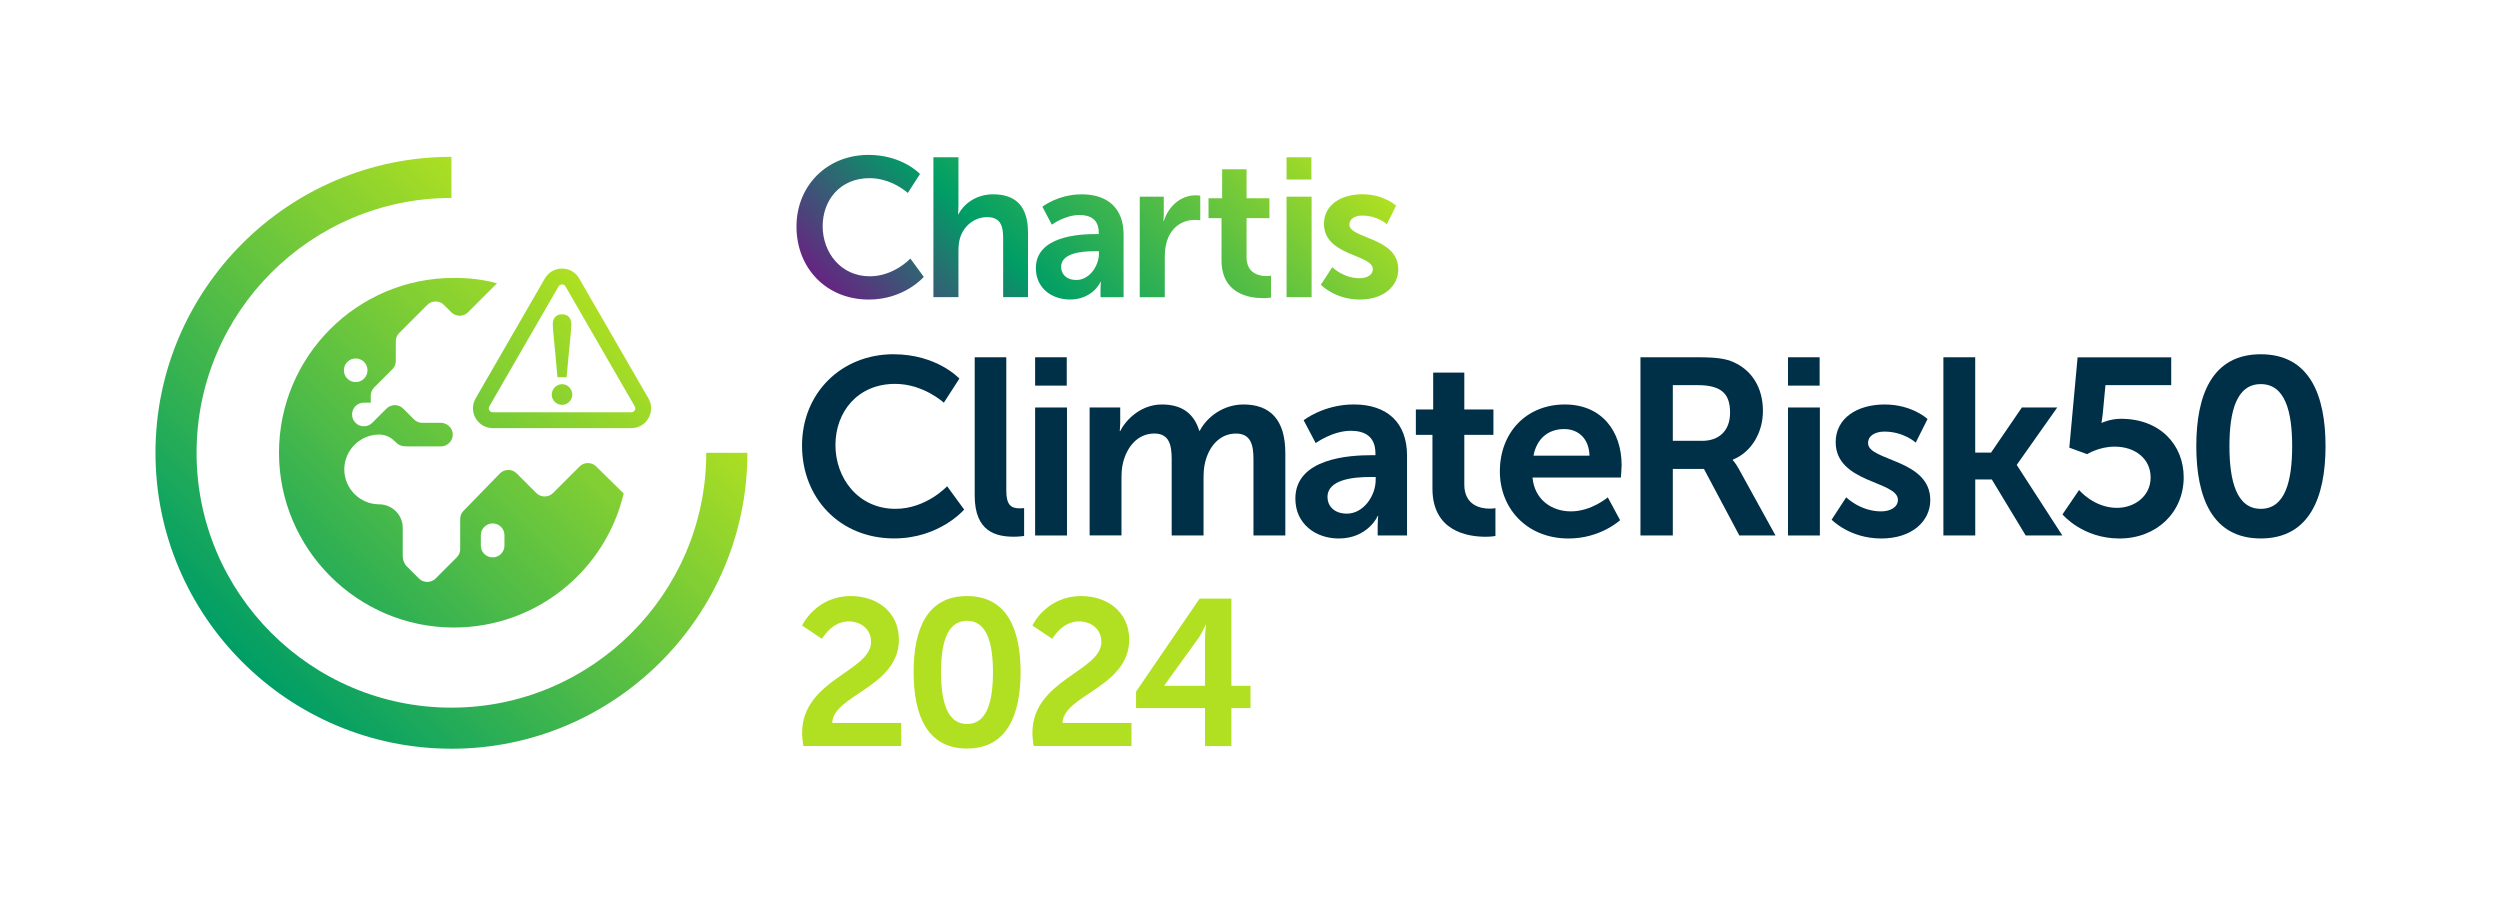 <?xml version="1.0" encoding="UTF-8"?>
<svg id="Layer_1" data-name="Layer 1" xmlns="http://www.w3.org/2000/svg" xmlns:xlink="http://www.w3.org/1999/xlink" viewBox="0 0 747.69 270.98">
  <defs>
    <style>
      .cls-1 {
        fill: url(#linear-gradient);
      }

      .cls-1, .cls-2, .cls-3, .cls-4 {
        stroke-width: 0px;
      }

      .cls-2 {
        fill: #003047;
      }

      .cls-3 {
        fill: #b0e021;
      }

      .cls-4 {
        fill: url(#linear-gradient-2);
      }
    </style>
    <linearGradient id="linear-gradient" x1="280.2" y1="119.28" x2="377.75" y2="21.73" gradientUnits="userSpaceOnUse">
      <stop offset="0" stop-color="#662482"/>
      <stop offset=".33" stop-color="#009e66"/>
      <stop offset="1" stop-color="#b0e021"/>
    </linearGradient>
    <linearGradient id="linear-gradient-2" x1="73.05" y1="197.37" x2="181.1" y2="89.31" gradientUnits="userSpaceOnUse">
      <stop offset="0" stop-color="#009e66"/>
      <stop offset="1" stop-color="#b0e021"/>
    </linearGradient>
  </defs>
  <g>
    <path class="cls-2" d="M267.26,105.95c12.98,0,19.67,7.28,19.67,7.28l-4.65,7.21s-6.08-5.63-14.56-5.63c-11.26,0-17.86,8.41-17.86,18.31s6.83,19.06,17.94,19.06c9.23,0,15.46-6.76,15.46-6.76l5.1,6.98s-7.36,8.63-20.94,8.63c-16.29,0-27.55-12.08-27.55-27.77s11.71-27.32,27.4-27.32Z"/>
    <path class="cls-2" d="M291.5,106.85h9.46v39.93c0,4.2,1.43,5.25,3.9,5.25.75,0,1.43-.07,1.43-.07v8.33s-1.43.23-3,.23c-5.25,0-11.78-1.35-11.78-12.31v-41.36Z"/>
    <path class="cls-2" d="M309.58,106.85h9.46v8.48h-9.46v-8.48ZM309.58,121.87h9.53v38.28h-9.53v-38.28Z"/>
    <path class="cls-2" d="M325.87,121.87h9.16v4.43c0,1.43-.15,2.63-.15,2.63h.15c1.88-3.75,6.46-7.96,12.46-7.96s9.61,2.7,11.18,7.88h.15c2.1-4.13,7.06-7.88,13.06-7.88,7.96,0,12.53,4.5,12.53,14.56v24.62h-9.53v-22.82c0-4.35-.83-7.66-5.25-7.66-4.88,0-8.11,3.9-9.23,8.71-.38,1.5-.45,3.15-.45,4.95v16.81h-9.53v-22.82c0-4.13-.68-7.66-5.18-7.66-4.95,0-8.18,3.9-9.38,8.78-.38,1.43-.45,3.15-.45,4.88v16.81h-9.53v-38.28Z"/>
    <path class="cls-2" d="M410.08,136.13h1.28v-.53c0-5.03-3.15-6.76-7.36-6.76-5.48,0-10.51,3.68-10.51,3.68l-3.6-6.83s5.93-4.73,15.01-4.73c10.06,0,15.91,5.55,15.91,15.24v23.94h-8.78v-3.15c0-1.5.15-2.7.15-2.7h-.15c.08,0-2.93,6.76-11.63,6.76-6.83,0-12.99-4.28-12.99-11.93,0-12.16,16.44-12.98,22.67-12.98ZM402.8,153.62c5.03,0,8.63-5.4,8.63-10.06v-.9h-1.65c-4.88,0-12.76.68-12.76,6,0,2.55,1.88,4.95,5.78,4.95Z"/>
    <path class="cls-2" d="M428.4,130.05h-4.95v-7.58h5.18v-11.03h9.31v11.03h8.71v7.58h-8.71v14.86c0,6.3,4.95,7.21,7.58,7.21,1.05,0,1.73-.15,1.73-.15v8.33s-1.13.23-2.93.23c-5.33,0-15.91-1.58-15.91-14.41v-16.06Z"/>
    <path class="cls-2" d="M468.03,120.97c11.03,0,16.96,8.03,16.96,18.16,0,1.13-.23,3.68-.23,3.68h-26.42c.6,6.68,5.78,10.13,11.48,10.13,6.15,0,11.03-4.2,11.03-4.2l3.68,6.83s-5.85,5.48-15.39,5.48c-12.68,0-20.57-9.16-20.57-20.04,0-11.78,8.03-20.04,19.44-20.04ZM475.38,136.28c-.15-5.18-3.38-7.96-7.58-7.96-4.88,0-8.26,3-9.16,7.96h16.74Z"/>
    <path class="cls-2" d="M490.62,106.85h17.19c5.78,0,8.41.45,10.73,1.5,5.33,2.4,8.71,7.51,8.71,14.56,0,6.38-3.38,12.31-9.01,14.56v.15s.75.75,1.8,2.63l10.96,19.89h-10.81l-10.58-19.89h-9.31v19.89h-9.68v-53.29ZM509.01,131.85c5.18,0,8.41-3.08,8.41-8.41s-2.18-8.26-9.76-8.26h-7.36v16.66h8.71Z"/>
    <path class="cls-2" d="M534.75,106.85h9.46v8.48h-9.46v-8.48ZM534.75,121.87h9.53v38.28h-9.53v-38.28Z"/>
    <path class="cls-2" d="M552.16,148.74s4.2,4.2,10.43,4.2c2.7,0,5.03-1.2,5.03-3.45,0-5.7-18.61-4.95-18.61-17.26,0-7.13,6.38-11.26,14.64-11.26s12.83,4.35,12.83,4.35l-3.53,7.06s-3.53-3.3-9.38-3.3c-2.48,0-4.88,1.05-4.88,3.45,0,5.4,18.61,4.73,18.61,17.04,0,6.38-5.55,11.48-14.64,11.48-9.53,0-14.86-5.63-14.86-5.63l4.35-6.68Z"/>
    <path class="cls-2" d="M581.21,106.85h9.53v28.52h4.73l9.23-13.51h10.58l-12.08,17.11v.15l13.59,21.02h-10.96l-10.13-16.74h-4.95v16.74h-9.53v-53.29Z"/>
    <path class="cls-2" d="M621.81,146.56s4.43,5.33,11.33,5.33c5.18,0,10.06-3.45,10.06-9.08s-4.65-9.23-10.73-9.23c-4.73,0-8.26,2.25-8.26,2.25l-5.33-1.95,2.48-27.02h28v8.33h-19.67l-.83,8.78c-.15,1.43-.38,2.48-.38,2.48h.15s2.48-1.2,5.7-1.2c11.78,0,18.76,7.88,18.76,17.49,0,10.51-8.11,18.31-19.21,18.31s-17.04-7.21-17.04-7.21l4.95-7.28Z"/>
    <path class="cls-2" d="M656.86,133.42c0-15.31,4.73-27.47,19.29-27.47s19.36,12.16,19.36,27.47-4.8,27.62-19.36,27.62-19.29-12.31-19.29-27.62ZM685.53,133.42c0-10.36-2.1-18.54-9.38-18.54s-9.38,8.18-9.38,18.54,2.1,18.76,9.38,18.76,9.38-8.26,9.38-18.76Z"/>
    <path class="cls-3" d="M239.89,219.21c0-15.9,20.62-18.45,20.62-27.21,0-3.85-2.98-6.15-6.71-6.15-5.16,0-7.95,5.22-7.95,5.22l-5.96-3.98s4.04-8.82,14.6-8.82c7.77,0,14.35,4.72,14.35,13.04,0,14.16-19.75,16.59-19.94,24.91h20.62v6.9h-29.26c-.19-1.43-.37-2.67-.37-3.91Z"/>
    <path class="cls-3" d="M273.24,201.01c0-12.67,3.91-22.74,15.96-22.74s16.03,10.06,16.03,22.74-3.98,22.86-16.03,22.86-15.96-10.19-15.96-22.86ZM296.97,201.01c0-8.57-1.74-15.34-7.76-15.34s-7.77,6.77-7.77,15.34,1.74,15.53,7.77,15.53,7.76-6.83,7.76-15.53Z"/>
    <path class="cls-3" d="M308.77,219.21c0-15.9,20.62-18.45,20.62-27.21,0-3.85-2.98-6.15-6.71-6.15-5.16,0-7.95,5.22-7.95,5.22l-5.96-3.98s4.04-8.82,14.6-8.82c7.77,0,14.35,4.72,14.35,13.04,0,14.16-19.75,16.59-19.94,24.91h20.62v6.9h-29.26c-.19-1.43-.37-2.67-.37-3.91Z"/>
    <path class="cls-3" d="M339.77,206.85l19.01-27.83h9.5v26.09h5.71v6.65h-5.71v11.37h-7.89v-11.37h-20.62v-4.91ZM360.39,205.11v-13.67c0-2.17.31-4.6.31-4.6h-.12s-.99,2.36-2.17,4.04l-10.19,14.1v.12h12.18Z"/>
  </g>
  <path class="cls-1" d="M259.71,46.32c10.2,0,15.44,5.72,15.44,5.72l-3.65,5.66s-4.77-4.42-11.43-4.42c-8.84,0-14.03,6.6-14.03,14.38s5.36,14.97,14.09,14.97c7.25,0,12.14-5.3,12.14-5.3l4.01,5.48s-5.78,6.78-16.44,6.78c-12.79,0-21.63-9.49-21.63-21.81s9.19-21.45,21.51-21.45ZM279.16,47.03h7.49v14.5c0,1.47-.12,2.53-.12,2.53h.12c1.47-2.89,5.13-5.95,10.37-5.95,6.66,0,10.43,3.48,10.43,11.43v19.33h-7.43v-17.8c0-3.65-.94-6.13-4.77-6.13s-7.01,2.59-8.13,6.25c-.35,1.18-.47,2.48-.47,3.89v13.79h-7.49v-41.85ZM327.61,70.01h1v-.41c0-3.95-2.48-5.3-5.78-5.3-4.3,0-8.25,2.89-8.25,2.89l-2.83-5.36s4.66-3.71,11.79-3.71c7.9,0,12.5,4.36,12.5,11.96v18.8h-6.9v-2.48c0-1.18.12-2.12.12-2.12h-.12c.06,0-2.3,5.3-9.14,5.3-5.36,0-10.2-3.36-10.2-9.37,0-9.55,12.91-10.2,17.8-10.2ZM321.89,83.74c3.95,0,6.78-4.24,6.78-7.9v-.71h-1.3c-3.83,0-10.02.53-10.02,4.71,0,2,1.47,3.89,4.54,3.89ZM340.87,58.81h7.19v5.19c0,1.12-.12,2.12-.12,2.12h.12c1.36-4.3,4.95-7.72,9.55-7.72.71,0,1.36.12,1.36.12v7.37s-.77-.12-1.77-.12c-3.18,0-6.78,1.83-8.19,6.31-.47,1.47-.65,3.12-.65,4.89v11.91h-7.49v-30.06ZM365.33,65.24h-3.89v-5.95h4.07v-8.66h7.31v8.66h6.84v5.95h-6.84v11.67c0,4.95,3.89,5.66,5.95,5.66.83,0,1.36-.12,1.36-.12v6.54s-.88.18-2.3.18c-4.18,0-12.5-1.24-12.5-11.32v-12.61ZM384.78,47.03h7.43v6.66h-7.43v-6.66ZM384.78,58.81h7.49v30.06h-7.49v-30.06ZM398.45,79.91s3.3,3.3,8.19,3.3c2.12,0,3.95-.94,3.95-2.71,0-4.48-14.62-3.89-14.62-13.56,0-5.6,5.01-8.84,11.49-8.84s10.08,3.42,10.08,3.42l-2.77,5.54s-2.77-2.59-7.37-2.59c-1.95,0-3.83.83-3.83,2.71,0,4.24,14.62,3.71,14.62,13.38,0,5.01-4.36,9.02-11.49,9.02-7.49,0-11.67-4.42-11.67-4.42l3.42-5.25Z"/>
  <path class="cls-4" d="M135.01,223.92c-48.81,0-88.51-39.71-88.51-88.51s39.71-88.51,88.51-88.51v12.3c-42.03,0-76.22,34.19-76.22,76.22s34.19,76.22,76.22,76.22,76.22-34.19,76.22-76.22h12.3c0,48.81-39.71,88.51-88.51,88.51ZM178.33,139.52c-.73-.73-1.62-1.03-2.5-1.03s-1.76.29-2.5,1.03l-7.93,7.93c-.73.73-1.62,1.03-2.5,1.03s-1.76-.29-2.5-1.03l-5.87-5.87c-.73-.73-1.62-1.03-2.5-1.03s-1.76.29-2.5,1.03l-10.87,11.16c-.73.73-1.03,1.62-1.03,2.5v8.96c0,.88-.29,1.76-1.03,2.5l-6.31,6.31c-.73.73-1.62,1.03-2.5,1.03s-1.76-.29-2.5-1.03l-3.67-3.67c-.73-.73-1.17-1.91-1.17-2.94v-8.52c0-3.96-3.23-7.05-7.05-7.05-5.73,0-10.43-4.7-10.43-10.43s4.7-10.43,10.43-10.43c1.62,0,3.23.59,4.55,1.91,1.03,1.03,1.76,1.62,3.67,1.62h10.28c1.91,0,3.52-1.62,3.52-3.52s-1.62-3.52-3.52-3.52h-5.58c-.88,0-1.76-.29-2.5-1.03l-3.23-3.23c-.73-.73-1.62-1.03-2.5-1.03s-1.76.29-2.5,1.03l-4.26,4.26c-.73.73-1.62,1.03-2.5,1.03s-1.76-.29-2.5-1.03-1.03-1.62-1.03-2.5.29-1.76,1.03-2.5,1.62-1.03,2.5-1.03h2.06v-2.06c0-.88.29-1.76,1.03-2.5l5.43-5.43c.73-.73,1.03-1.62,1.03-2.5v-5.87c0-.88.29-1.76,1.03-2.5l8.37-8.37c.73-.73,1.62-1.03,2.5-1.03s1.76.29,2.5,1.03l2.2,2.2c.73.73,1.62,1.03,2.5,1.03s1.76-.29,2.5-1.03l8.66-8.66c-4.11-1.18-8.52-1.62-12.92-1.62-28.93,0-52.28,23.49-52.28,52.28s23.49,52.28,52.28,52.28c24.67,0,45.37-17.03,50.81-40.09l-8.22-8.08ZM103.88,108.24c.73-.73,1.62-1.03,2.5-1.03s1.76.29,2.5,1.03,1.03,1.62,1.03,2.5-.29,1.76-1.03,2.5-1.62,1.03-2.5,1.03-1.76-.29-2.5-1.03-1.03-1.62-1.03-2.5c0-.88.29-1.76,1.03-2.5ZM150.87,163.16c0,.88-.29,1.76-1.03,2.5s-1.62,1.03-2.5,1.03-1.76-.29-2.5-1.03-1.03-1.62-1.03-2.5v-3.08c0-.88.29-1.76,1.03-2.5s1.62-1.03,2.5-1.03,1.76.29,2.5,1.03,1.03,1.62,1.03,2.5v3.08ZM166.19,107.03l.54,5.78h2.72l.54-5.78c.15-1.61.29-3.05.42-4.32.28-2.85.47-4.74.47-5.7,0-1.91-1.01-3-2.78-3s-2.78,1.09-2.78,3c0,.97.19,2.85.47,5.7.12,1.27.27,2.71.42,4.32ZM168.09,114.9c-1.67,0-3.08,1.43-3.08,3.11s1.38,3.07,3.08,3.07,3.07-1.38,3.07-3.07-1.41-3.11-3.07-3.11ZM188.8,128.04h-41.42c-2.14,0-4.06-1.11-5.13-2.96s-1.07-4.07,0-5.93l20.71-35.87c1.07-1.86,2.99-2.96,5.13-2.96s4.06,1.11,5.13,2.96l20.71,35.87c1.07,1.86,1.07,4.07,0,5.93-1.07,1.86-2.99,2.96-5.13,2.96ZM168.09,85.06c-.26,0-.73.08-1.03.59l-20.71,35.87c-.3.52-.13.97,0,1.19.13.22.43.59,1.03.59h41.42c.6,0,.9-.37,1.03-.59.13-.22.3-.67,0-1.19l-20.71-35.87c-.3-.52-.77-.59-1.03-.59Z"/>
</svg>
